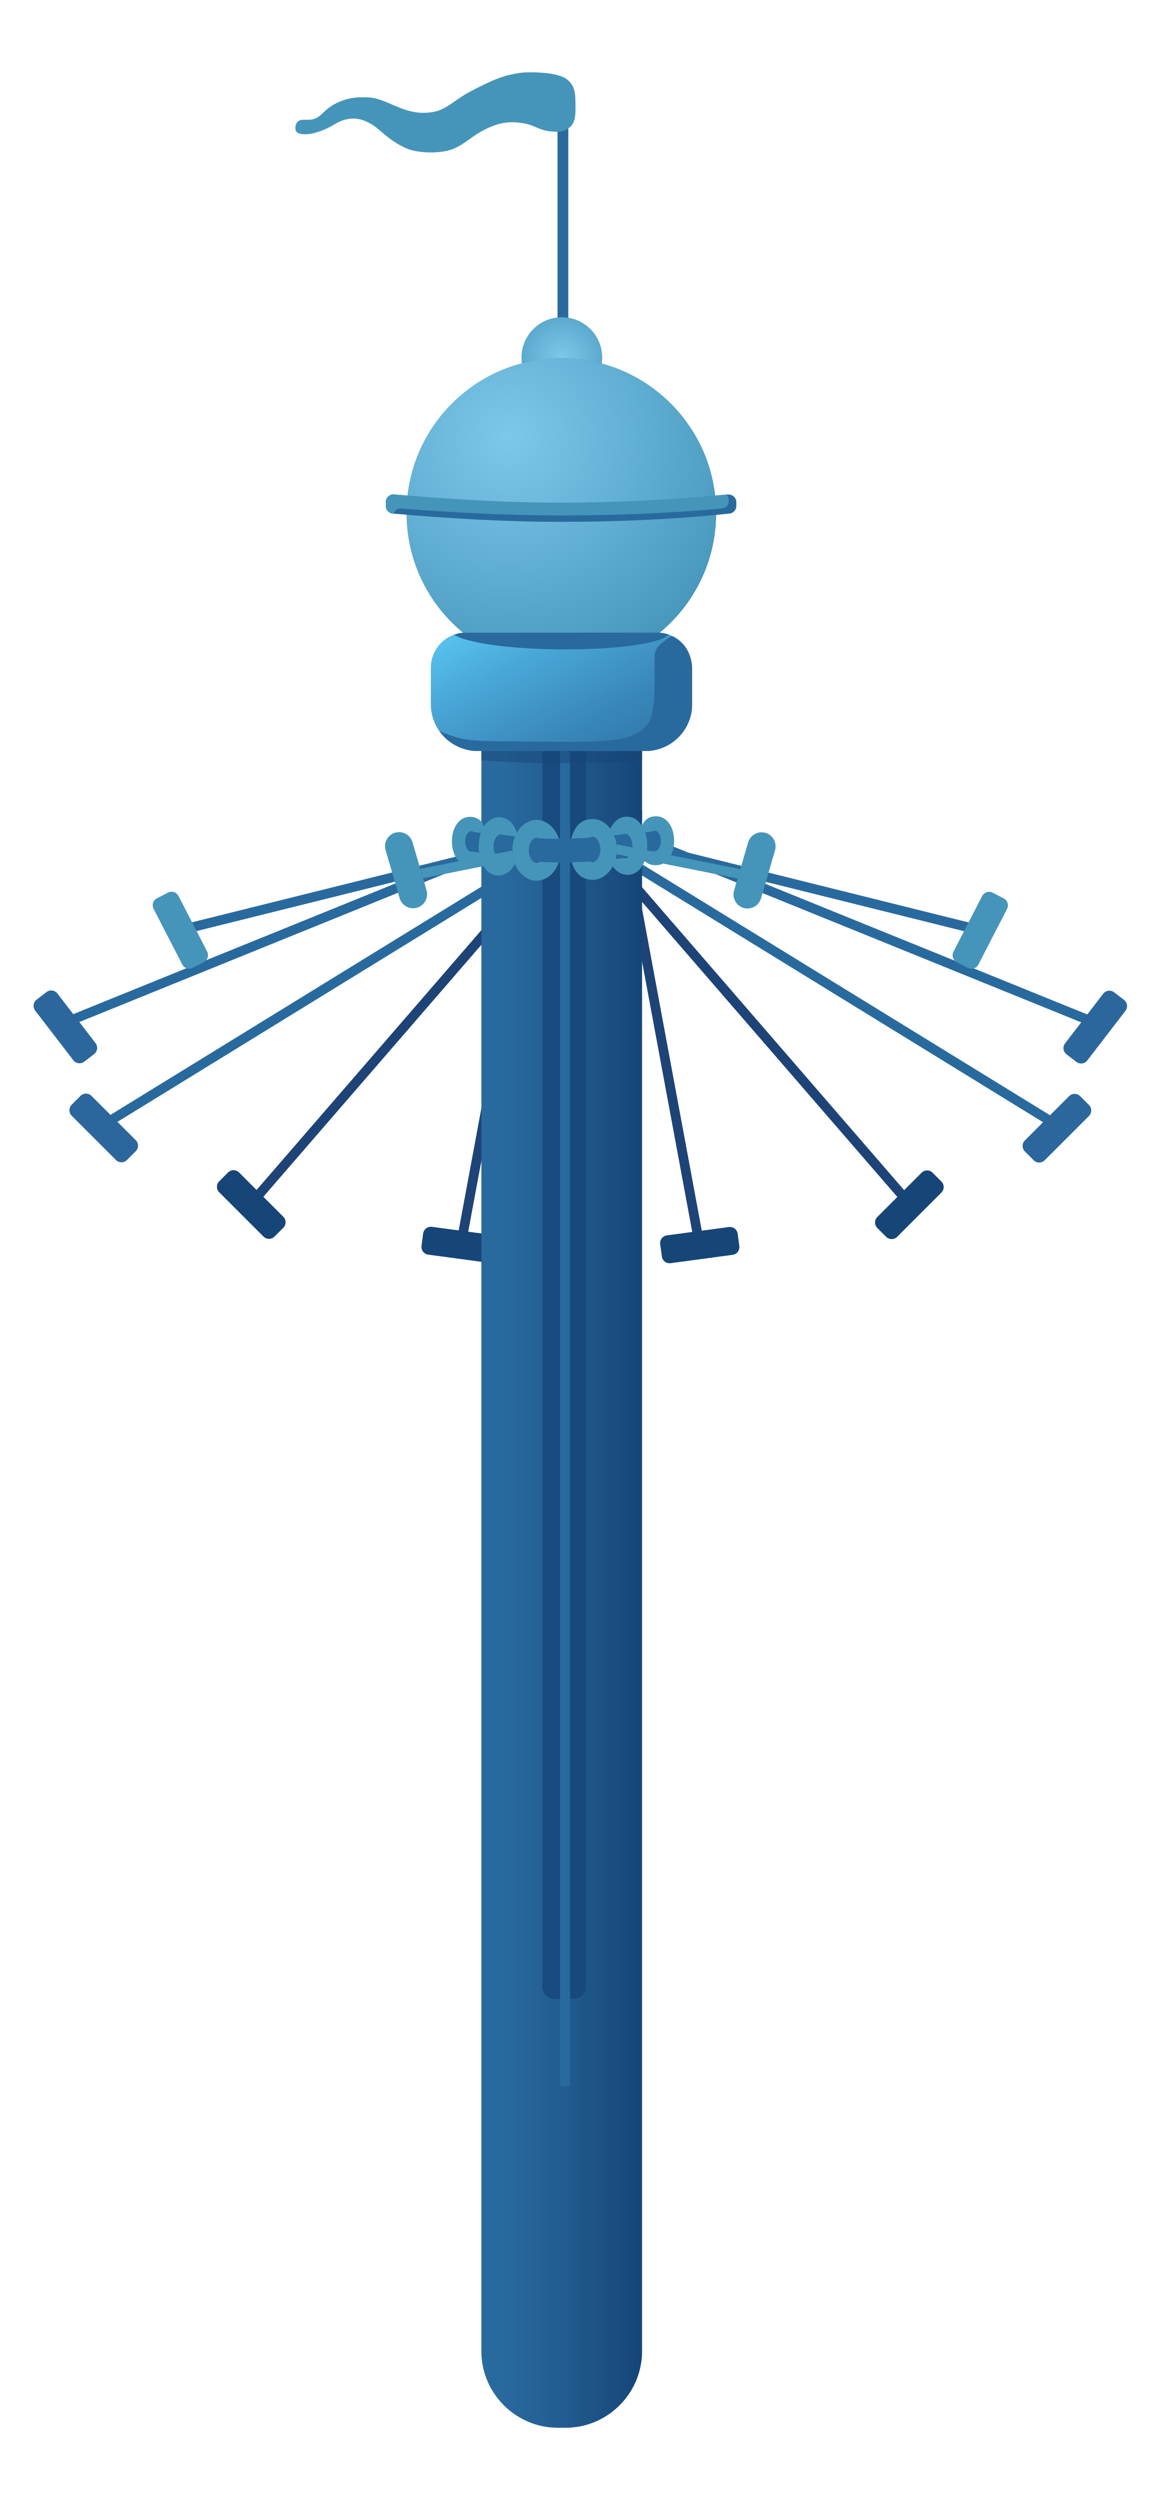 <svg width="226" height="486" viewBox="0 0 226 486" fill="none" xmlns="http://www.w3.org/2000/svg">
<path d="M89.473 240.644L90.28 240.794C90.564 240.847 90.837 240.659 90.889 240.376L103.455 172.711C103.507 172.427 103.32 172.154 103.036 172.101L102.229 171.952C101.945 171.899 101.672 172.086 101.619 172.37L89.054 240.035C89.001 240.319 89.189 240.592 89.473 240.644Z" fill="#1E4376"/>
<path d="M49.346 232.763L49.967 233.3C50.185 233.489 50.516 233.465 50.705 233.247L103.092 172.727C103.281 172.508 103.257 172.178 103.038 171.989L102.418 171.452C102.199 171.263 101.869 171.287 101.68 171.505L49.293 232.025C49.104 232.243 49.128 232.574 49.346 232.763Z" fill="#1E4376"/>
<path d="M20.85 217.735L21.28 218.434C21.431 218.68 21.753 218.757 21.999 218.606L101.983 169.418C102.229 169.267 102.306 168.945 102.155 168.699L101.725 168C101.574 167.754 101.252 167.677 101.006 167.828L21.021 217.016C20.775 217.167 20.698 217.489 20.85 217.735Z" fill="#296A9E"/>
<path d="M13.066 198.189L13.375 198.949C13.483 199.217 13.788 199.346 14.056 199.238L101.074 163.956C101.342 163.848 101.471 163.543 101.362 163.275L101.054 162.514C100.945 162.247 100.64 162.118 100.373 162.226L13.354 197.508C13.087 197.616 12.958 197.921 13.066 198.189Z" fill="#296A9E"/>
<path d="M124.879 157.508V159.425L107.286 163.805L107.201 163.822L93.628 167.201L92.223 167.555L82.085 170.08L79.381 170.755L76.788 171.396L76.108 171.57L38.223 180.999L35.912 181.573C35.411 181.691 34.905 181.393 34.787 180.892C34.658 180.392 34.967 179.886 35.468 179.757L37.351 179.29L76.271 169.608L81.568 168.292L91.644 165.784L93.628 165.284L101.275 163.389L124.879 157.513V157.508Z" fill="#296A9E"/>
<path d="M83.279 243.896L95.338 245.517C96.169 245.629 96.933 245.046 97.045 244.215L97.367 241.819C97.479 240.988 96.896 240.224 96.065 240.112L84.006 238.49C83.175 238.378 82.411 238.961 82.299 239.792L81.977 242.189C81.865 243.02 82.448 243.784 83.279 243.896Z" fill="#164578"/>
<path d="M42.64 231.781L51.244 240.385C51.837 240.977 52.798 240.977 53.391 240.385L55.1 238.675C55.693 238.082 55.693 237.121 55.1 236.528L46.497 227.924C45.904 227.331 44.943 227.331 44.35 227.924L42.64 229.634C42.047 230.227 42.047 231.188 42.64 231.781Z" fill="#164578"/>
<path d="M13.942 216.897L22.546 225.5C23.139 226.093 24.1 226.093 24.693 225.5L26.402 223.791C26.995 223.198 26.995 222.237 26.402 221.644L17.799 213.04C17.206 212.447 16.244 212.447 15.652 213.04L13.942 214.75C13.349 215.343 13.349 216.304 13.942 216.897Z" fill="#2B679D"/>
<path d="M6.844 196.459L14.259 206.105C14.77 206.77 15.723 206.895 16.388 206.384L18.305 204.91C18.97 204.399 19.094 203.446 18.583 202.782L11.168 193.135C10.657 192.47 9.704 192.346 9.039 192.857L7.122 194.33C6.458 194.841 6.333 195.794 6.844 196.459Z" fill="#2B679D"/>
<path d="M29.87 176.673L35.447 187.487C35.831 188.232 36.747 188.524 37.492 188.14L39.641 187.032C40.386 186.648 40.678 185.732 40.294 184.987L34.717 174.173C34.333 173.428 33.417 173.135 32.672 173.519L30.523 174.627C29.778 175.012 29.486 175.927 29.87 176.673Z" fill="#4595BA"/>
<path d="M83.068 173.83C83.068 175.016 82.298 176.113 81.112 176.461C79.667 176.878 78.149 176.045 77.727 174.612L76.906 171.789L76.383 170.007L74.994 165.25C74.921 165.002 74.882 164.744 74.882 164.496C74.882 163.316 75.658 162.214 76.844 161.876C78.289 161.455 79.807 162.287 80.229 163.726L81.747 168.921L82.276 170.721L82.962 173.088C83.035 173.335 83.068 173.594 83.068 173.841V173.83Z" fill="#4595BA"/>
<path d="M123.474 172.004L122.666 172.154C122.383 172.206 122.195 172.479 122.248 172.763L134.813 240.428C134.866 240.712 135.139 240.899 135.423 240.846L136.23 240.696C136.514 240.644 136.701 240.371 136.648 240.087L124.083 172.422C124.03 172.138 123.758 171.951 123.474 172.004Z" fill="#1E4376"/>
<path d="M123.328 171.484L122.707 172.021C122.489 172.21 122.465 172.54 122.654 172.759L175.041 233.279C175.23 233.497 175.56 233.521 175.778 233.332L176.399 232.794C176.617 232.605 176.641 232.275 176.452 232.057L124.065 171.537C123.876 171.319 123.546 171.295 123.328 171.484Z" fill="#1E4376"/>
<path d="M123.99 168.074L123.56 168.773C123.409 169.019 123.486 169.341 123.732 169.492L203.716 218.68C203.962 218.831 204.284 218.754 204.435 218.508L204.865 217.809C205.017 217.563 204.94 217.241 204.694 217.09L124.709 167.902C124.463 167.751 124.141 167.828 123.99 168.074Z" fill="#296A9E"/>
<path d="M124.671 162.58L124.362 163.341C124.254 163.608 124.383 163.913 124.651 164.022L211.669 199.303C211.936 199.411 212.241 199.282 212.35 199.015L212.658 198.254C212.767 197.986 212.638 197.682 212.37 197.573L125.352 162.292C125.084 162.183 124.779 162.312 124.671 162.58Z" fill="#296A9E"/>
<path d="M98.899 157.593L98.701 158.39C98.631 158.67 98.801 158.954 99.082 159.024L190.203 181.692C190.483 181.762 190.767 181.591 190.836 181.311L191.035 180.514C191.104 180.234 190.934 179.95 190.653 179.881L99.532 157.212C99.252 157.142 98.968 157.313 98.899 157.593Z" fill="#296A9E"/>
<path d="M141.764 238.53L129.705 240.152C128.874 240.263 128.291 241.028 128.403 241.859L128.725 244.255C128.837 245.086 129.601 245.669 130.432 245.557L142.491 243.935C143.322 243.823 143.905 243.059 143.793 242.228L143.471 239.832C143.359 239.001 142.595 238.418 141.764 238.53Z" fill="#164578"/>
<path d="M179.239 227.972L170.635 236.576C170.042 237.169 170.042 238.13 170.635 238.723L172.345 240.432C172.937 241.025 173.899 241.025 174.492 240.432L183.095 231.829C183.688 231.236 183.688 230.275 183.095 229.682L181.386 227.972C180.793 227.379 179.832 227.379 179.239 227.972Z" fill="#164578"/>
<path d="M207.935 213.089L199.331 221.693C198.738 222.286 198.738 223.247 199.331 223.84L201.041 225.549C201.634 226.142 202.595 226.142 203.188 225.549L211.792 216.946C212.384 216.353 212.384 215.391 211.791 214.799L210.082 213.089C209.489 212.496 208.528 212.496 207.935 213.089Z" fill="#2B679D"/>
<path d="M214.563 193.178L207.148 202.825C206.637 203.489 206.762 204.443 207.426 204.954L209.343 206.427C210.008 206.938 210.961 206.813 211.472 206.149L218.887 196.502C219.398 195.837 219.274 194.884 218.609 194.373L216.692 192.9C216.027 192.389 215.074 192.513 214.563 193.178Z" fill="#2B679D"/>
<path d="M191.019 174.189L185.442 185.003C185.058 185.748 185.35 186.664 186.095 187.048L188.244 188.156C188.989 188.541 189.905 188.248 190.289 187.503L195.866 176.689C196.25 175.944 195.958 175.028 195.213 174.644L193.064 173.536C192.319 173.151 191.403 173.444 191.019 174.189Z" fill="#4595BA"/>
<path d="M150.845 164.541C150.845 164.789 150.817 165.047 150.738 165.295L149.349 170.051L148.826 171.828L148.005 174.651C147.584 176.084 146.066 176.922 144.621 176.501C143.434 176.152 142.658 175.056 142.658 173.886C142.658 173.627 142.698 173.38 142.771 173.121L143.468 170.749L143.991 168.949L145.509 163.754C145.925 162.32 147.449 161.482 148.888 161.904C150.08 162.253 150.85 163.349 150.85 164.536L150.845 164.541Z" fill="#4595BA"/>
<path d="M124.878 144.525V457.066C124.878 465.252 118.187 471.949 109.995 471.949H108.505C100.319 471.949 93.622 465.258 93.622 457.066V144.525C93.622 144.485 93.622 144.44 93.628 144.407C93.689 139.476 97.738 135.461 102.686 135.461H115.809C120.706 135.461 124.732 139.397 124.867 144.26C124.873 144.35 124.873 144.435 124.873 144.525H124.878Z" fill="url(#paint0_linear_3996_15269)"/>
<path opacity="0.75" d="M106.988 141.016H112.47C113.296 141.016 113.971 141.685 113.971 142.517V386.215C113.971 387.519 112.908 388.582 111.604 388.582H107.853C106.549 388.582 105.486 387.519 105.486 386.215V142.517C105.486 141.691 106.155 141.016 106.988 141.016Z" fill="#164578"/>
<path d="M109.355 145.998H110.424C110.66 145.998 110.851 146.189 110.851 146.425V405.045C110.851 405.343 110.609 405.579 110.317 405.579H109.468C109.17 405.579 108.934 405.337 108.934 405.045V146.425C108.934 146.189 109.125 145.998 109.361 145.998H109.355Z" fill="#296A9E"/>
<path opacity="0.47" d="M124.879 144.524V147.842C115.427 148.595 103.721 148.539 93.628 147.819V144.524C93.628 144.485 93.628 144.44 93.633 144.406C101.157 143.524 118.047 143.349 124.867 144.26C124.873 144.35 124.873 144.434 124.873 144.524H124.879Z" fill="#164578"/>
<path d="M110.53 22.952H108.433V62.923H110.53V22.952Z" fill="#296A9E"/>
<path d="M109.276 77.351C113.601 77.351 117.108 73.844 117.108 69.518C117.108 65.193 113.601 61.686 109.276 61.686C104.95 61.686 101.443 65.193 101.443 69.518C101.443 73.844 104.95 77.351 109.276 77.351Z" fill="#4595BA"/>
<path d="M109.276 77.351C113.601 77.351 117.108 73.844 117.108 69.518C117.108 65.193 113.601 61.686 109.276 61.686C104.95 61.686 101.443 65.193 101.443 69.518C101.443 73.844 104.95 77.351 109.276 77.351Z" fill="url(#paint1_radial_3996_15269)"/>
<path d="M109.18 129.838C125.803 129.838 139.278 116.363 139.278 99.74C139.278 83.118 125.803 69.642 109.18 69.642C92.557 69.642 79.082 83.118 79.082 99.74C79.082 116.363 92.557 129.838 109.18 129.838Z" fill="#4595BA"/>
<path d="M109.18 129.838C125.803 129.838 139.278 116.363 139.278 99.74C139.278 83.118 125.803 69.642 109.18 69.642C92.557 69.642 79.082 83.118 79.082 99.74C79.082 116.363 92.557 129.838 109.18 129.838Z" fill="url(#paint2_radial_3996_15269)"/>
<path d="M143.215 97.603V98.351C143.215 99.172 142.534 99.853 141.713 99.853C130.547 101.016 119.65 101.444 109.13 101.444C97.952 101.444 87.134 100.769 76.631 99.858C76.603 99.858 76.569 99.853 76.541 99.853C76.434 99.836 76.339 99.83 76.254 99.808H76.237C76.237 99.808 76.198 99.802 76.187 99.802C76.114 99.785 76.041 99.763 75.968 99.734C75.951 99.729 75.923 99.712 75.906 99.706C75.889 99.701 75.883 99.701 75.883 99.701C75.754 99.639 75.636 99.555 75.535 99.465C75.428 99.375 75.343 99.268 75.27 99.155C75.118 98.93 75.034 98.649 75.034 98.357V97.609C75.034 96.811 75.675 96.142 76.468 96.108C76.519 96.108 76.575 96.114 76.625 96.114C76.715 96.119 76.8 96.13 76.89 96.136C84.373 96.811 91.885 97.924 98.987 98.16C100.004 98.188 101.016 98.228 102.023 98.25C103.181 98.278 104.328 98.301 105.475 98.318C106.78 98.34 108.09 98.346 109.389 98.346C120.465 98.346 131.008 97.131 141.353 96.136C141.471 96.13 141.528 96.136 141.685 96.136C142.506 96.136 143.215 96.788 143.215 97.609V97.603Z" fill="#296A9E"/>
<path d="M141.708 96.957V97.586C141.708 98.284 141.134 98.778 140.274 98.857C129.602 99.83 119.178 100.195 109.13 100.195C98.419 100.195 88.039 99.627 77.975 98.857C77.188 98.857 76.811 99.116 76.631 99.869C76.603 99.869 76.569 99.864 76.541 99.864C76.434 99.847 76.339 99.841 76.254 99.819H76.237C76.237 99.819 76.198 99.813 76.187 99.813C76.114 99.796 76.041 99.774 75.968 99.746C75.951 99.74 75.883 99.706 75.883 99.706C75.754 99.644 75.636 99.56 75.535 99.47C75.428 99.38 75.343 99.273 75.27 99.161C75.118 98.936 75.034 98.655 75.034 98.362V97.615C75.034 96.816 75.675 96.147 76.468 96.113C76.519 96.113 76.575 96.119 76.625 96.119C76.715 96.124 76.8 96.136 76.89 96.141C84.373 96.777 91.627 97.266 98.722 97.525C99.74 97.553 100.752 97.592 101.759 97.615C102.917 97.643 104.064 97.665 105.211 97.682C106.515 97.704 107.826 97.71 109.124 97.71C120.201 97.71 130.935 97.142 141.28 96.147C141.505 96.366 141.708 96.647 141.708 96.962V96.957Z" fill="#4595BA"/>
<path d="M134.612 129.754V136.929C134.612 141.916 130.53 145.992 125.548 145.992H92.869C92.239 145.992 91.638 145.93 91.047 145.801C90.997 145.795 90.952 145.779 90.901 145.773C88.658 145.273 86.724 143.94 85.447 142.118L85.43 142.101C84.401 140.628 83.8 138.846 83.8 136.929V129.754C83.8 126.83 85.683 124.323 88.304 123.384C89.012 123.125 89.782 122.984 90.575 122.984H127.831C128.337 122.984 129.135 123.035 130.052 123.355C130.164 123.395 130.277 123.44 130.389 123.485C130.479 123.524 130.637 123.592 130.845 123.698C131.3 123.923 131.98 124.334 132.621 124.975C134.398 126.763 134.578 129.102 134.606 129.754H134.612Z" fill="url(#paint3_linear_3996_15269)"/>
<path d="M134.612 129.754V136.928C134.612 141.916 130.53 145.992 125.548 145.992H92.869C92.24 145.992 91.638 145.93 91.048 145.801C90.997 145.795 90.952 145.778 90.901 145.773C87.14 144.789 85.779 142.472 85.448 142.118L85.431 142.101C85.431 142.101 85.436 142.101 85.448 142.107C85.627 142.163 88.416 143.541 91.424 143.855C94.843 144.21 99.701 144.086 106.999 144.182C112.976 144.255 118.098 144.182 121.298 143.518C123.007 143.164 124.581 142.36 125.858 140.92C127.466 139.099 127.325 133.549 127.308 129.158C127.308 128.944 127.325 127.971 127.325 127.42C127.325 126.791 127.662 125.942 128.298 125.379C129.074 124.699 129.226 124.626 129.867 124.131C130.193 123.884 130.496 123.698 130.839 123.687C131.295 123.912 131.975 124.322 132.616 124.963C134.393 126.751 134.573 129.09 134.601 129.743L134.612 129.754Z" fill="#296A9E"/>
<path d="M130.052 123.355C129.681 123.71 129.113 124.064 128.253 124.368C121.376 126.785 100.235 126.915 91.059 124.463C89.754 124.115 88.877 123.755 88.304 123.384C89.012 123.125 89.782 122.984 90.575 122.984H127.831C128.337 122.984 129.135 123.035 130.052 123.355Z" fill="#296A9E"/>
<path d="M111.925 20.5C111.897 18.375 111.981 16.508 109.923 15.181C109.153 14.686 107.207 14.27 105.864 14.169C102.327 13.905 101.152 14.079 98.942 14.596C97.21 15.001 95.237 15.811 91.487 17.784C88.197 19.511 86.876 21.372 84.031 21.805C81.675 22.159 79.589 21.805 76.53 20.444C72.982 18.864 72.257 18.92 70.401 18.909C67.59 18.887 65.51 19.915 64.425 20.624C62.62 21.805 62.26 23.002 60.534 23.244C59.426 23.396 58.549 23.042 57.891 23.666C57.441 24.093 57.306 25.105 57.604 25.544C58.2 26.41 61.175 26.511 65.161 24.116C68.428 22.153 70.891 23.351 72.24 24.144C74.146 25.263 75.456 27.264 79.128 28.884C80.185 29.35 83.114 29.98 86.538 29.401C89.597 28.884 91.127 26.803 94.242 25.212C97.16 23.722 99.33 23.486 102.209 24.042C104.008 24.391 104.93 25.375 107.393 25.572C108.95 25.695 109.721 25.594 110.783 24.768C111.953 23.863 111.953 22.08 111.93 20.5H111.925Z" fill="#4595BA"/>
<path d="M126.476 165.801C121.803 166.796 115.855 167.645 108.944 167.645C102.029 167.645 96.08 166.796 91.402 165.801C90.131 165.801 89.091 164.761 89.091 163.49C89.091 162.219 90.131 161.179 91.402 161.179C96.074 162.174 102.023 163.023 108.933 163.023C115.849 163.023 121.798 162.174 126.476 161.179C127.747 161.179 128.787 162.219 128.787 163.49C128.787 164.761 127.747 165.801 126.476 165.801Z" fill="#296A9E"/>
<path d="M126.476 165.801C121.803 166.796 115.855 167.645 108.944 167.645C102.029 167.645 96.08 166.796 91.402 165.801C90.131 165.801 89.091 164.761 89.091 163.49C89.091 162.219 90.131 161.179 91.402 161.179C96.074 162.174 102.023 163.023 108.933 163.023C115.849 163.023 121.798 162.174 126.476 161.179C127.747 161.179 128.787 162.219 128.787 163.49C128.787 164.761 127.747 165.801 126.476 165.801Z" fill="#296A9E"/>
<path d="M125.509 165.711C125.081 165.784 124.901 165.824 124.508 165.885C125.081 167.572 126.172 168.241 127.718 168.191C129.748 168.123 131.109 166.054 131.109 163.434C131.109 160.814 129.714 158.683 127.628 158.677C125.357 158.677 124.721 160.398 124.513 162.011C124.93 161.955 125.199 161.905 125.683 161.815C126.307 161.702 126.335 161.708 126.931 161.59C127.06 161.511 127.195 161.466 127.336 161.466C127.983 161.466 128.545 162.383 128.545 163.428C128.545 164.474 128.028 165.469 127.381 165.469C127.257 165.469 127.117 165.424 127.117 165.424C126.386 165.548 126.166 165.599 125.514 165.711H125.509Z" fill="#4595BA"/>
<path d="M97.626 166.886C97.519 166.92 97.497 166.925 97.356 166.925C96.625 166.925 95.99 165.795 95.99 164.553C95.99 163.31 96.625 162.197 97.351 162.197C97.508 162.197 97.621 162.202 97.8 162.292C98.52 162.382 98.886 162.433 99.662 162.517C100.117 162.568 100.263 162.585 100.707 162.635C100.207 160.184 98.812 158.868 97.053 158.868C94.708 158.868 93.106 161.432 93.106 164.553C93.106 167.673 94.562 170.181 96.906 170.181C98.644 170.181 99.87 168.871 100.477 167.235C100.184 167.207 100.134 167.201 99.667 167.139C98.908 167.044 98.357 166.982 97.621 166.886H97.626Z" fill="#4595BA"/>
<path d="M104.863 167.55C104.722 167.696 104.509 167.735 104.357 167.735C103.547 167.735 102.844 166.594 102.844 165.295C102.844 163.996 103.547 162.855 104.357 162.855C104.531 162.855 104.627 162.861 104.784 162.962C105.554 162.99 106.415 163.04 107.207 163.052C107.714 163.063 108.203 163.074 108.697 163.069C107.995 160.932 106.308 159.386 104.362 159.386C101.765 159.386 99.656 162.04 99.656 165.295C99.656 168.551 101.765 171.205 104.362 171.205C106.291 171.205 107.95 169.737 108.669 167.645C108.191 167.645 107.708 167.634 107.224 167.623C106.403 167.6 105.661 167.578 104.868 167.55H104.863Z" fill="#4595BA"/>
<path d="M91.885 165.537C91.885 165.537 91.739 165.582 91.62 165.582C90.974 165.582 90.457 164.587 90.457 163.541C90.457 162.495 91.019 161.578 91.665 161.578C91.806 161.578 91.947 161.623 92.07 161.702C92.666 161.82 92.694 161.815 93.318 161.927C93.802 162.011 94.072 162.062 94.488 162.124C94.28 160.516 93.644 158.79 91.373 158.79C89.287 158.79 87.893 160.921 87.893 163.546C87.893 166.172 89.248 168.236 91.283 168.303C92.829 168.354 93.914 167.685 94.494 165.998C94.1 165.936 93.92 165.897 93.493 165.824C92.841 165.711 92.621 165.666 91.89 165.537H91.885Z" fill="#4595BA"/>
<path d="M119.319 167.027C118.852 167.083 118.801 167.089 118.509 167.122C119.116 168.759 120.342 170.069 122.079 170.069C124.424 170.069 125.88 167.561 125.88 164.44C125.88 161.32 124.278 158.756 121.933 158.756C120.173 158.756 118.779 160.072 118.278 162.523C118.723 162.478 118.869 162.461 119.324 162.405C120.094 162.315 120.46 162.264 121.185 162.18C121.371 162.09 121.483 162.084 121.635 162.084C122.366 162.084 122.996 163.198 122.996 164.44C122.996 165.683 122.36 166.813 121.629 166.813C121.494 166.813 121.466 166.813 121.36 166.774C120.623 166.864 120.072 166.931 119.313 167.027H119.319Z" fill="#4595BA"/>
<path d="M112.43 167.572C111.947 167.589 111.688 167.595 111.199 167.612C111.902 169.928 113.341 171.03 115.264 171.03C117.862 171.03 119.97 168.376 119.97 165.121C119.97 161.865 117.862 159.211 115.264 159.211C112.886 159.211 111.682 160.831 111.12 163.001C111.632 162.995 111.857 162.973 112.396 162.956C113.189 162.934 113.988 162.861 114.758 162.832C114.915 162.737 115.09 162.681 115.264 162.681C116.074 162.681 116.777 163.822 116.777 165.121C116.777 166.42 116.074 167.561 115.264 167.561C115.112 167.561 114.972 167.516 114.825 167.443C114.038 167.482 113.302 167.544 112.43 167.578V167.572Z" fill="#4595BA"/>
<path d="M149.349 170.052L148.826 171.829H148.809L143.462 170.755L124.879 167.038L119.909 166.043C119.948 165.739 119.971 165.441 119.971 165.121C119.971 164.8 119.948 164.457 119.903 164.137L124.879 165.132L143.985 168.955L149.181 169.996C149.242 170.012 149.293 170.024 149.349 170.046V170.052Z" fill="#296A9E"/>
<path d="M149.349 170.052L148.826 171.829H148.809L143.462 170.755L124.879 167.038L119.909 166.043C119.948 165.739 119.971 165.441 119.971 165.121C119.971 164.8 119.948 164.457 119.903 164.137L124.879 165.132L143.985 168.955L149.181 169.996C149.242 170.012 149.293 170.024 149.349 170.046V170.052Z" fill="#4595BA"/>
<path d="M99.898 167.184L93.629 168.438L86.527 169.86L82.277 170.715L81.748 168.916L85.999 168.061L93.629 166.537L95.805 166.104L99.651 165.334C99.651 165.986 99.741 166.605 99.898 167.184Z" fill="#296A9E"/>
<path d="M99.898 167.184L93.629 168.438L86.527 169.86L82.277 170.715L81.748 168.916L85.999 168.061L93.629 166.537L95.805 166.104L99.651 165.334C99.651 165.986 99.741 166.605 99.898 167.184Z" fill="#4595BA"/>
<defs>
<linearGradient id="paint0_linear_3996_15269" x1="93.628" y1="303.702" x2="124.878" y2="303.702" gradientUnits="userSpaceOnUse">
<stop offset="0.12" stop-color="#296A9E"/>
<stop offset="0.51" stop-color="#225C90"/>
<stop offset="1" stop-color="#164578"/>
</linearGradient>
<radialGradient id="paint1_radial_3996_15269" cx="0" cy="0" r="1" gradientUnits="userSpaceOnUse" gradientTransform="translate(109.276 69.518) scale(13.208 13.208)">
<stop stop-color="#7CC8EB"/>
<stop offset="1" stop-color="#4595BA"/>
</radialGradient>
<radialGradient id="paint2_radial_3996_15269" cx="0" cy="0" r="1" gradientUnits="userSpaceOnUse" gradientTransform="translate(99.088 85.054) scale(50.154 50.154)">
<stop stop-color="#7CC8EB"/>
<stop offset="1" stop-color="#4595BA"/>
</radialGradient>
<linearGradient id="paint3_linear_3996_15269" x1="100.606" y1="117.632" x2="124.626" y2="162.399" gradientUnits="userSpaceOnUse">
<stop stop-color="#56BFEC"/>
<stop offset="0.18" stop-color="#4AA9D8"/>
<stop offset="0.53" stop-color="#3886B8"/>
<stop offset="0.81" stop-color="#2D71A5"/>
<stop offset="1" stop-color="#296A9E"/>
</linearGradient>
</defs>
</svg>
